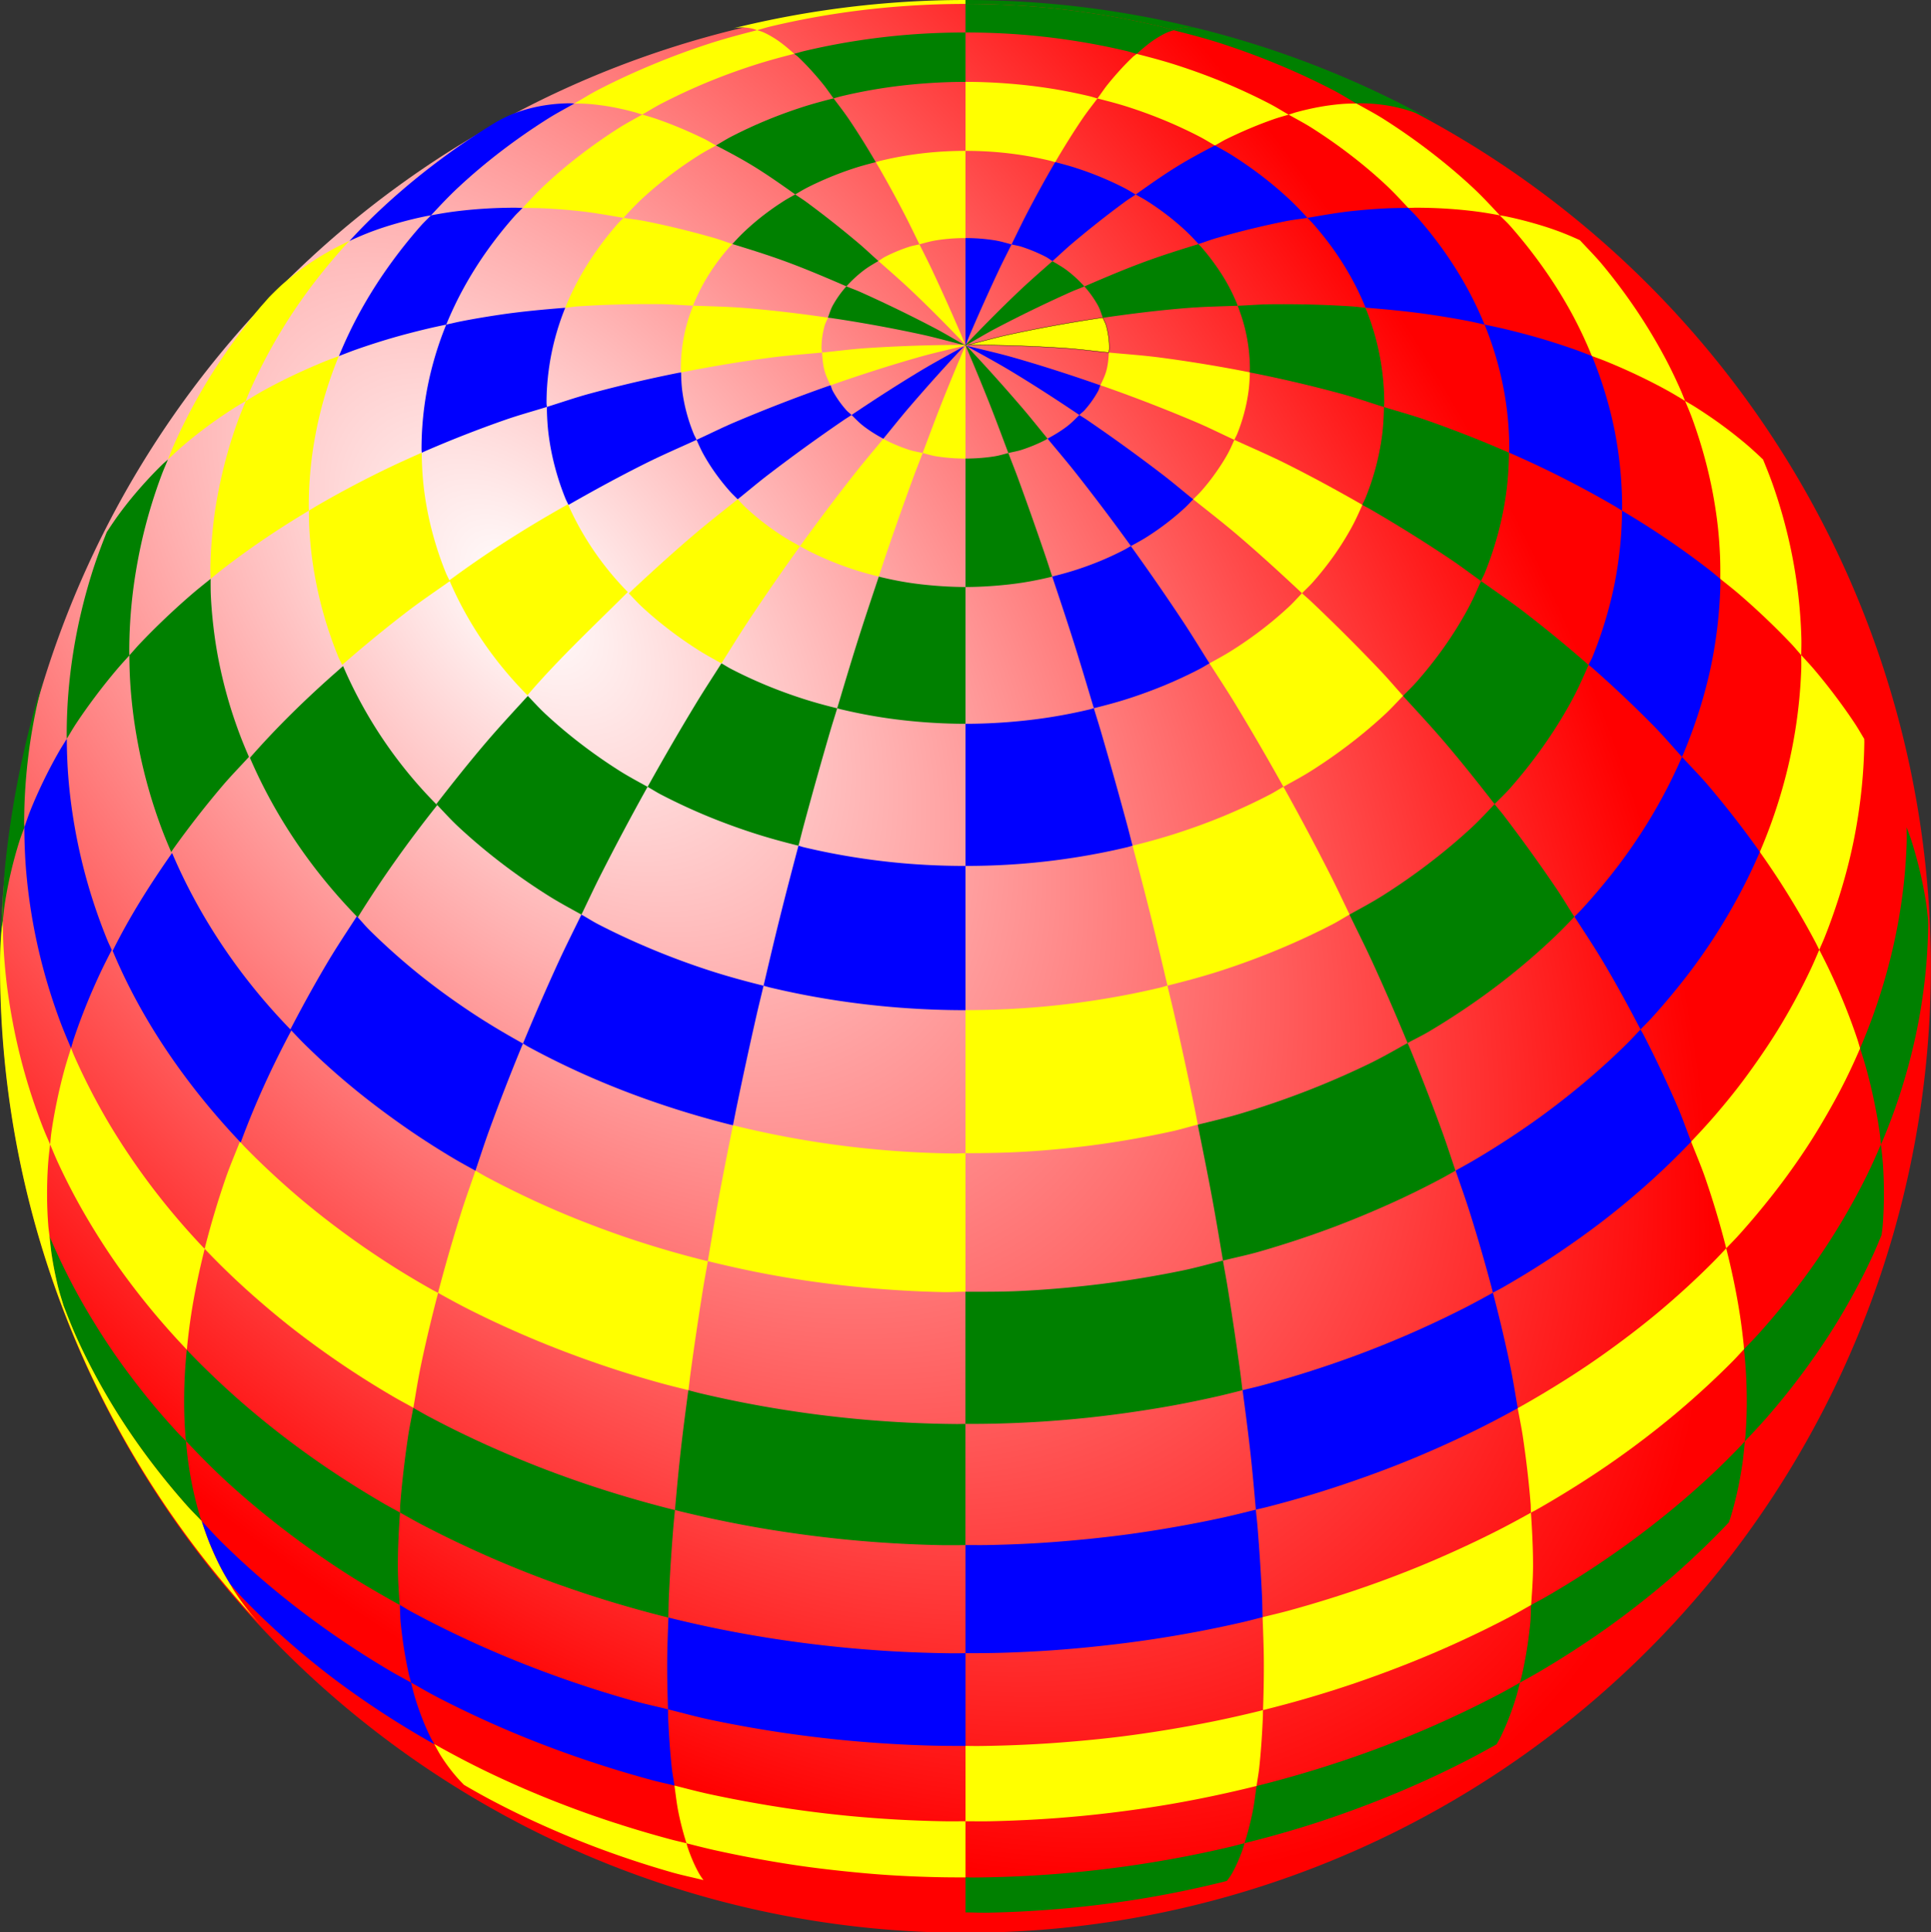 <svg xmlns="http://www.w3.org/2000/svg" viewBox="0 0 600 600.29"><rect x="0" y="0" width="600" height="600.29" fill="#333333" stroke="none"/><defs><radialGradient id="a" gradientUnits="userSpaceOnUse" cy="303.28" cx="-297.27" gradientTransform="matrix(1.021 1.003 -.688 .497 219.99 449.37)" r="114.41"><stop offset="0" stop-color="#fff"/><stop offset="1" stop-color="red"/></radialGradient></defs><path d="M-125.31 338.88a114.34 96.332 0 11-228.69 0 114.34 96.332 0 11228.69 0z" transform="matrix(2.623 0 0 3.114 928.65 -754.78)" color="#000" fill="url(#a)"/><g fill="green"><path d="M154.25 37.78c.188-.104.405-.15.594-.25 1.104-.667 2.254-1.286 3.375-1.938-1.332.716-2.649 1.453-3.969 2.188zM299.97 107.31c.005-.012.026-.019.031-.031-.012-.03-.018-.064-.031-.094-.031.033-.063.06-.094.094.028.015.066.015.094.031z"/><path d="M299.97 107.34c.008.004.023-.004.031 0v-.063c-.005.013-.026.02-.031.032.004.002-.005.028 0 .03z"/><path d="M299.97 107.34c-.005-.002.004-.029 0-.031-.028-.016-.066-.016-.094-.031l-.031.03.125.032z"/><path d="M299.75 107.4c-.052.055-.104.101-.156.156.126-.07.249-.148.375-.219-.074.019-.146.045-.219.063z"/><path d="M299.75 107.4c.073-.018.145-.044.219-.063l-.125-.03c-.032.032-.063.06-.094.093zM300.03 107.34c.126.07.249.148.375.219-.052-.055-.104-.102-.156-.157-.074-.018-.146-.044-.219-.062z"/><path d="M300.03 107.34c.073.018.145.044.219.062-.032-.033-.063-.06-.094-.093l-.125.031z"/><path d="M300.03 107.31c-.005-.012-.026-.019-.031-.031v.062c.008.004.023-.004.031 0-.004-.009.004-.022 0-.03zM300.13 107.28c-.031-.033-.063-.06-.094-.094-.012.03-.018.064-.031.094.005.012.026.019.031.031.028-.016.066-.015.094-.031z"/><path d="M300.13 107.28c-.028.016-.066.016-.094.031.004.01-.004.023 0 .031l.125-.03c-.01-.012-.02-.021-.031-.032zM440.5 34.93c1.01.58 1.974 1.19 2.969 1.781.753.36 1.547.658 2.281 1.063-1.738-.969-3.49-1.91-5.25-2.844zM300.32 107.15h-.25c-.005.012-.026.019-.031.031.031.033.062.061.094.094.065-.036.122-.089.187-.125z"/><path d="M300.72 107.15h-.406c-.066.036-.123.089-.188.125l.031.031c.19-.047.374-.11.563-.156zM.88 286.06c-.005-.531-.063-1.063-.063-1.594 0-3.038.124-6.057.282-9.094C.438 283.5.005 291.7.005 299.997c0-3.328.116-6.65.375-9.937.106-1.345.351-2.663.5-4z"/><path d="M7.57 257.06c-.002-.365-.063-.729-.063-1.094 0-5.127.228-10.257.688-15.375a173.374 173.374 0 012.062-15.312 176.41 176.41 0 013.344-14.78 298.426 298.426 0 00-12.03 58.811c-.202 1.984-.307 4.005-.47 6-.001.02.003.042 0 .063-.157 3.037-.28 6.055-.28 9.094 0 .53.057 1.062.062 1.593.214-1.931.385-3.866.687-5.78a128.386 128.386 0 011.907-9.657 131.691 131.691 0 012.625-9.5c.436-1.37.987-2.703 1.468-4.063zM299.69 107.15h-.406c.188.047.374.11.562.156l.031-.031c-.065-.036-.122-.089-.187-.125z"/><path d="M299.94 107.15h-.25c.065.036.122.089.188.125.03-.033.062-.06.093-.094-.005-.012-.026-.019-.031-.03zM300 107.15c-.031-.033-.063-.06-.094-.094.013.03.019.064.032.094H300z"/><path d="M300 107.15h-.063c.005.012.027.019.032.031l.031-.031z"/><path d="M300 107.15l-.031.031c.012.03.018.064.031.094v-.125zM300 107.15v.125c.013-.03.019-.064.031-.094l-.031-.03z"/><path d="M300 107.15l.031.031c.005-.012.026-.019.032-.031H300zM300 107.15h.063c.012-.03.018-.064.03-.094-.03.033-.062.061-.093.094zM300 0v1.219c7.033 0 13.994.28 20.844.812 6.86.534 13.608 1.334 20.25 2.375a254.387 254.387 0 0119.562 3.844c1.386.33 2.69.804 4.063 1.156.486-.157.99-.388 1.468-.5a14.255 14.255 0 013.188-.375c1.048-.006 2.095.096 3.094.344A300.47 300.47 0 00299.999 0zM386.69 572.65c-1.512.378-3.011.798-4.531 1.156a353.008 353.008 0 01-25.97 5.094 359.88 359.88 0 01-53.405 4.406c-.926.008-1.855-.032-2.782-.03v10.874c2.295 0 4.582.14 6.875.094 8.309-.17 16.618-.63 24.875-1.406a334.525 334.525 0 0024.625-3.22 324.008 324.008 0 0024.156-5.062c.244-.06.476-.157.72-.218.468-.666.966-1.276 1.405-2.032 1.4-2.407 2.646-5.276 3.75-8.562.11-.323.176-.763.282-1.094zM465.03 541.93c.339-.624.708-1.2 1.031-1.844a73.463 73.463 0 002.719-6.125 87.514 87.514 0 002.313-6.687c.437-1.45.804-2.984 1.187-4.5-1.907 1.064-3.78 2.159-5.719 3.187a315.05 315.05 0 01-11.75 5.906c-3.97 1.897-7.98 3.72-12.062 5.47a333.464 333.464 0 01-12.406 5.03 342.131 342.131 0 01-12.719 4.563 349.912 349.912 0 01-13 4.094 356.247 356.247 0 01-13.25 3.625c-.31.078-.627.141-.937.218-.371 2.622-.69 5.389-1.157 7.75a89.843 89.843 0 01-2.593 10.031c2.734-.684 5.481-1.376 8.187-2.125 4.203-1.161 8.372-2.372 12.5-3.687s8.205-2.721 12.25-4.188a320.714 320.714 0 0023.72-9.687 301.306 301.306 0 0011.405-5.5c3.476-1.77 6.903-3.639 10.281-5.531zM475.75 498.65c-.122 1.82-.074 3.802-.25 5.563-.56 5.597-1.415 10.91-2.531 15.874-.209.928-.46 1.784-.688 2.688 1.88-1.048 3.778-2.073 5.625-3.156a293.68 293.68 0 0010.97-6.75 282.934 282.934 0 0010.561-7.156c3.444-2.455 6.8-4.977 10.094-7.563 3.294-2.586 6.52-5.223 9.657-7.937s6.186-5.505 9.156-8.344c2.97-2.839 5.86-5.727 8.656-8.688.06-.064.127-.123.188-.187.147-.454.327-.886.468-1.344a106.06 106.06 0 002.157-8.156 116.04 116.04 0 001.562-8.5c.344-2.35.566-4.767.781-7.188-.417.44-.797.906-1.218 1.344-2.856 2.967-5.78 5.898-8.813 8.75s-6.172 5.642-9.375 8.375-6.478 5.39-9.844 8a281.829 281.829 0 01-10.344 7.656 291.825 291.825 0 01-10.78 7.25 303.022 303.022 0 01-11.25 6.844c-1.567.909-3.193 1.74-4.782 2.625zM584.44 355.56c.157-.368.346-.725.5-1.094a188.827 188.827 0 004.125-10.719 184.584 184.584 0 003.437-10.938 180.167 180.167 0 002.75-11.094c.798-3.73 1.474-7.498 2.032-11.28a176.852 176.852 0 001.312-11.439c.312-3.83.472-7.66.531-11.53.01-.58-.034-1.17-.03-1.75-.208-1.817-.372-3.637-.657-5.438a128.386 128.386 0 00-1.906-9.657 131.691 131.691 0 00-2.625-9.5c-.44-1.379-.984-2.725-1.469-4.093-.009 1.623.055 3.256 0 4.875a170.614 170.614 0 01-.719 10.969c-.36 3.644-.847 7.265-1.437 10.875-.59 3.61-1.308 7.211-2.125 10.78a183.038 183.038 0 01-6.219 21.125 187.64 187.64 0 01-3.969 10.032c.71 2.238 1.422 4.486 2.031 6.718a161.807 161.807 0 012.344 9.813c.676 3.266 1.267 6.507 1.719 9.75.168 1.203.238 2.394.375 3.594z"/><path d="M541.909 419.18c.274 2.826.523 5.614.656 8.375.155 3.193.224 6.338.188 9.437-.036 3.1-.178 6.158-.406 9.157-.043.562-.138 1.098-.188 1.656 2.412-2.543 4.816-5.096 7.094-7.719a229.338 229.338 0 007.719-9.375c2.481-3.183 4.871-6.435 7.156-9.719s4.482-6.619 6.562-10 4.037-6.807 5.907-10.28c1.869-3.475 3.63-7 5.28-10.563.994-2.141 1.87-4.327 2.782-6.5.1-.971.267-1.93.344-2.906.245-3.138.366-6.321.375-9.5.009-3.179-.089-6.38-.313-9.594-.14-2.021-.393-4.06-.625-6.094-1.351 3.168-2.755 6.329-4.281 9.438a201.154 201.154 0 01-5.437 10.281 209.127 209.127 0 01-6.063 10.062c-2.121 3.308-4.334 6.561-6.656 9.781s-4.765 6.406-7.281 9.531a233.575 233.575 0 01-7.813 9.22c-1.61 1.799-3.325 3.549-5 5.312zM272.94 81.09c-2.015-1.782-4.06-3.745-6.063-5.438a308.624 308.624 0 00-16.469-13c-1.122-.824-2.195-1.456-3.312-2.25-1.126.647-2.293 1.254-3.375 1.938-2.184 1.38-4.28 2.843-6.281 4.375s-3.886 3.14-5.688 4.812c-1.48 1.374-2.85 2.82-4.187 4.282 5.567 1.713 11.13 3.434 16.812 5.53 6.142 2.268 12.376 4.919 18.625 7.626a38.49 38.49 0 015.375-4.969c1.4-1.073 2.993-1.98 4.562-2.906z"/><path d="M259 30.56c-3.276.83-6.535 1.697-9.688 2.719-3.893 1.261-7.686 2.652-11.375 4.187s-7.287 3.208-10.75 5c-1.634.846-3.143 1.816-4.718 2.72 3.937 2.046 7.882 4.12 11.937 6.624 4.167 2.572 8.415 5.556 12.688 8.594 1.146-.658 2.25-1.355 3.437-1.969 2.352-1.217 4.807-2.332 7.313-3.375a101.44 101.44 0 017.718-2.844c2.137-.692 4.345-1.278 6.563-1.843-2.799-4.77-5.566-9.203-8.281-13.22-1.65-2.44-3.231-4.444-4.844-6.593zM364.72 9.4c4.957 1.271 9.908 2.545 14.687 4.094a235.095 235.095 0 0117.844 6.594 222.511 222.511 0 0116.812 7.812c2.559 1.324 4.932 2.84 7.406 4.25.496-.007 1.009-.068 1.5-.062 2.098.024 4.148.156 6.156.406s3.962.615 5.875 1.094c1.914.479 3.78 1.068 5.594 1.78.98.386 1.925.89 2.875 1.345-.995-.591-1.96-1.202-2.969-1.782A297.932 297.932 0 00372.47 8.87c-.999-.248-2.046-.35-3.094-.343-1.048.006-2.092.12-3.188.375-.478.11-.982.342-1.468.5zM299.69 107.15c-3.01-1.67-6.03-3.517-9.031-5.094a415.397 415.397 0 00-23.344-11.344c-1.45-.65-2.868-1.124-4.313-1.75-.028.032-.065.062-.094.094a32.723 32.723 0 00-4.125 5.812c-.67 1.213-1.048 2.531-1.53 3.813.41.06.806.095 1.218.156a433.52 433.52 0 0127.781 5.063c4.31.933 8.692 2.175 13.031 3.25h.406zM300 10.09h-.031c-5.834 0-11.6.214-17.281.656a217.031 217.031 0 00-16.781 1.97c-5.5.861-10.896 1.926-16.187 3.187-1 .238-1.946.56-2.938.812.415.372.8.572 1.219.969 2.516 2.384 5.104 5.216 7.75 8.469 1.06 1.304 2.17 2.968 3.25 4.406.77-.195 1.506-.44 2.281-.625a162.098 162.098 0 0112.47-2.469c4.236-.664 8.53-1.16 12.905-1.5 4.376-.34 8.82-.531 13.313-.531h.031V10.09zM300 1.21v8.875c5.823 0 11.579.215 17.25.656a217.031 217.031 0 0116.781 1.969c5.5.862 10.896 1.927 16.188 3.188 1.012.24 1.965.588 2.969.843 2.09-1.877 4.174-3.611 6.156-4.844 1.182-.735 2.328-1.377 3.469-1.875.643-.28 1.277-.42 1.906-.625-1.373-.352-2.676-.826-4.063-1.156a254.53 254.53 0 00-19.562-3.844 261.848 261.848 0 00-20.25-2.375A269.297 269.297 0 00300 1.21zM300.03 107.34c2.47 5.822 4.938 11.741 7.406 17.969 1.967 4.962 3.917 10.233 5.875 15.438 1.352-.328 2.765-.548 4.063-.969a50.17 50.17 0 007.594-3.156c.192-.1.34-.242.53-.344-2.655-3.222-5.306-6.592-7.968-9.687-5.66-6.58-11.308-12.893-16.969-18.875-.052-.055-.104-.101-.156-.156-.126-.07-.25-.15-.375-.22zM135.57 249.81c2.299 2.4 4.499 4.864 6.969 7.156 4.158 3.86 8.54 7.558 13.156 11.094a196.752 196.752 0 0014.5 10.094c3.362 2.126 6.931 4.04 10.469 6 1.975-4.069 3.833-8.1 5.906-12.188 4.566-9 9.37-18.045 14.406-27.094.078-.14.172-.265.25-.406-2.956-1.636-5.942-3.225-8.75-5a162.863 162.863 0 01-12-8.375 150.846 150.846 0 01-10.906-9.188c-1.968-1.826-3.725-3.778-5.563-5.687-4.405 4.818-8.874 9.623-13.03 14.5-5.39 6.323-10.446 12.701-15.407 19.094z"/><path d="M260.13 220.06c-3.67-.902-7.295-1.891-10.812-3.031-3.893-1.262-7.686-2.653-11.375-4.188s-7.288-3.208-10.75-5c-1.05-.543-2.005-1.182-3.031-1.75-2.594 4.092-5.23 8.083-7.782 12.281-5.16 8.49-10.195 17.192-15.156 26.094 1.438.796 2.78 1.677 4.25 2.438a184.969 184.969 0 0013.937 6.5 194.67 194.67 0 0014.781 5.437c4.525 1.467 9.19 2.741 13.906 3.906.601-2.263 1.174-4.598 1.782-6.843a1458.917 1458.917 0 018.062-28.688c.714-2.44 1.468-4.744 2.188-7.156zM273.07 179.12c-2.258 6.75-4.534 13.54-6.75 20.562-2.096 6.642-4.139 13.509-6.188 20.375.392.096.764.219 1.157.313 4.076.97 8.232 1.804 12.469 2.468 4.236.664 8.53 1.16 12.906 1.5 4.376.34 8.82.532 13.313.532h.03v-42.5h-.03c-3.053 0-6.059-.144-9.032-.375s-5.903-.55-8.78-1c-2.879-.452-5.7-1.028-8.47-1.688-.214-.05-.411-.135-.625-.187zM313.32 140.75c-1.435.348-2.814.796-4.313 1.031-2.9.455-5.924.686-9 .688v39.906c3.042-.001 6.07-.145 9.032-.375 2.973-.232 5.903-.55 8.781-1s5.7-1.028 8.469-1.688c.224-.053.433-.133.656-.187-.628-1.877-1.244-3.864-1.875-5.72a1111.42 1111.42 0 00-8.75-24.811c-.992-2.706-2.004-5.198-3-7.844zM40.19 203.62c-.003-.385-.031-.771-.031-1.156 0-3.08.095-6.142.281-9.219s.472-6.15.844-9.219c.371-3.069.85-6.131 1.406-9.187s1.195-6.12 1.937-9.156 1.572-6.05 2.5-9.063 1.95-6.016 3.063-9c.61-1.635 1.334-3.25 2-4.875-.58.543-1.214 1.042-1.781 1.594-2.28 2.216-4.446 4.517-6.532 6.875s-4.084 4.783-5.968 7.281c-1.677 2.223-3.239 4.51-4.75 6.844-1.59 3.944-3.06 7.913-4.344 11.906a171.691 171.691 0 00-3.531 12.688 167.9 167.9 0 00-2.532 12.78 165.266 165.266 0 00-1.53 12.845c-.339 4.291-.5 8.577-.5 12.875 0 .364.028.73.03 1.094.938-1.535 1.816-3.08 2.813-4.594 1.898-2.884 3.925-5.721 6.031-8.531 2.107-2.81 4.316-5.58 6.625-8.313 1.273-1.506 2.636-2.987 3.969-4.469zM65.44 179.84c-1.967 1.584-3.954 3.157-5.844 4.781a222.46 222.46 0 00-8.343 7.563 208.601 208.601 0 00-7.813 7.812c-1.125 1.19-2.164 2.419-3.25 3.625.02 2.695.088 5.401.25 8.094.186 3.077.472 6.15.844 9.219.371 3.069.85 6.131 1.406 9.187s1.195 6.088 1.938 9.125 1.571 6.08 2.5 9.094 1.948 6.016 3.062 9c.922 2.47 1.95 4.928 3 7.375.3-.425.57-.856.875-1.281a299.77 299.77 0 0115-19.22c2.594-3.064 5.522-6.037 8.281-9.062-1.06-2.444-2.076-4.894-3-7.375-1.032-2.773-1.985-5.56-2.844-8.375s-1.63-5.65-2.312-8.5-1.28-5.713-1.781-8.593c-.502-2.881-.9-5.78-1.219-8.688s-.555-5.821-.688-8.75c-.075-1.672-.048-3.353-.062-5.031zM104.72 208.59c-9.526 8.362-18.728 17.329-27.062 26.844 7.977 18.522 19.465 35.218 33.5 49.594 7.515-12.133 15.823-23.736 24.688-34.875a139.08 139.08 0 01-29.25-43.219l-1.875 1.656zM62.66 472.61c-.102-.32-.245-.616-.344-.938a106.06 106.06 0 01-2.156-8.156 116.04 116.04 0 01-1.563-8.5c-.35-2.39-.595-4.847-.812-7.312-.734-.776-1.56-1.499-2.281-2.281a236.77 236.77 0 01-7.188-8.125 229.024 229.024 0 01-6.719-8.407 219.419 219.419 0 01-6.25-8.593 214.17 214.17 0 01-5.78-8.875 206.899 206.899 0 01-5.313-9.063 199.734 199.734 0 01-4.782-9.25 195.226 195.226 0 01-4.125-9.125c.216 2.047.4 4.099.72 6.125a116.5 116.5 0 001.812 9.188c.517 2.145 1.202 4.258 1.843 6.375 1.428 3.676 2.871 7.344 4.532 10.938a196.21 196.21 0 006.843 13.438 204.852 204.852 0 007.907 13 214.414 214.414 0 008.937 12.5c3.146 4.089 6.471 8.116 9.938 12.03 1.522 1.72 3.199 3.347 4.781 5.032zM299.97 480.05v-37.656c-.937 0-1.877.04-2.813.031a363.94 363.94 0 01-26.906-1.219 360.687 360.687 0 01-26.53-3.187 352.205 352.205 0 01-25.939-5.094c-1.31-.31-2.6-.676-3.906-1-.84 6.402-1.695 12.814-2.375 18.938-.7 6.301-1.253 12.3-1.781 18.281 4.08 1.017 8.17 1.964 12.312 2.844 4.533.963 9.118 1.86 13.719 2.656 4.6.796 9.215 1.5 13.875 2.125 4.66.626 9.35 1.173 14.063 1.625 4.712.452 9.462.818 14.219 1.094 4.757.276 9.519.467 14.312.562 2.573.052 5.168.001 7.75 0zM300.28 107.18c3.01-1.67 6.03-3.517 9.031-5.094a415.397 415.397 0 0123.344-11.344c1.441-.645 2.845-1.127 4.282-1.75a38.496 38.496 0 00-5.375-4.969c-1.392-1.066-2.996-1.954-4.563-2.875-3.548 3.138-7.078 6.189-10.656 9.594-5.404 5.143-10.84 10.616-16.281 16.344-.013.03-.019.064-.031.094h.25zM464.41 249.83c1.566-1.635 3.266-3.192 4.75-4.875a155.706 155.706 0 0010.219-12.906 143.661 143.661 0 008.594-13.656c2.125-3.849 3.9-7.813 5.625-11.812-6.437-5.628-13.117-11.157-20.125-16.531-4.257-3.264-8.823-6.373-13.281-9.531-1.392 3.197-2.83 6.388-4.532 9.469a119.012 119.012 0 01-7.125 11.312 128.488 128.488 0 01-8.468 10.656c-1.292 1.465-2.758 2.828-4.125 4.25 4.416 4.829 8.896 9.643 13.062 14.53 5.389 6.323 10.445 12.702 15.406 19.095zM489.187 284.83c-1.884-2.918-3.586-5.832-5.563-8.75a500.91 500.91 0 00-16.406-22.781c-.888-1.165-1.91-2.305-2.812-3.469-2.304 2.405-4.525 4.859-7 7.156-4.159 3.86-8.572 7.558-13.188 11.094a196.09 196.09 0 01-14.47 10.094c-3.344 2.115-6.918 4.019-10.436 5.97 2.38 4.9 4.857 9.82 7.094 14.687 3.89 8.469 7.516 16.89 10.969 25.22 2.189-1.213 4.489-2.293 6.625-3.563a229.786 229.786 0 0017.188-11.281 211.777 211.777 0 0015.75-12.562 199.67 199.67 0 007.312-6.75c1.695-1.648 3.314-3.364 4.938-5.063zM380 391.64c-4.239 1.05-8.43 2.247-12.719 3.125a329.83 329.83 0 01-24.5 4.063 337.686 337.686 0 01-24.812 2.218c-5.99.317-12 .282-18 .282v41.062c3.57.002 7.143-.022 10.719-.125a360.64 360.64 0 0013.531-.625c4.518-.3 9.05-.685 13.562-1.157 4.513-.472 9-1.041 13.5-1.687 4.5-.646 9.02-1.366 13.5-2.188 4.48-.821 8.923-1.751 13.375-2.75 2.645-.593 5.274-1.28 7.906-1.937-.258-1.965-.445-3.823-.719-5.813a1109.527 1109.527 0 00-3.875-26.03c-.444-2.753-.998-5.648-1.468-8.438zM372.16 349.43c1.597 7.89 3.18 15.737 4.594 23.406 1.177 6.39 2.2 12.594 3.25 18.812 3.76-.931 7.567-1.715 11.28-2.781a304.574 304.574 0 0023.345-7.719 292.391 292.391 0 0011.344-4.563c3.746-1.594 7.461-3.252 11.125-5s7.27-3.567 10.844-5.468c1.456-.775 2.872-1.606 4.312-2.407-1.413-4.151-2.715-8.225-4.25-12.438a671.877 671.877 0 00-10.062-25.938c-.174-.423-.387-.857-.563-1.28-3.906 2.162-7.746 4.402-11.812 6.374a263.183 263.183 0 01-19.594 8.531 276.33 276.33 0 01-20.53 7.032c-4.35 1.306-8.832 2.33-13.281 3.437z"/><path d="M384.56 94.99c-.064-.163-.09-.338-.156-.5a57.986 57.986 0 00-2.969-6.219c-1.119-2.026-2.389-3.986-3.75-5.906a67.196 67.196 0 00-4.406-5.594c-.284-.322-.615-.619-.907-.937-5.557 1.71-11.109 3.438-16.78 5.53-6.152 2.271-12.399 4.914-18.657 7.626.03.032.065.061.094.094a32.713 32.713 0 014.125 5.812c.674 1.222 1.046 2.553 1.531 3.844 8.758-1.28 17.43-2.342 25.97-3.031 5.39-.435 10.617-.517 15.905-.719zM430.03 126.46c.008-.432.094-.848.094-1.281 0-3.442-.243-6.836-.688-10.188a78.218 78.218 0 00-1.969-9.906 80.989 80.989 0 00-3.187-9.47c-1.323-.104-2.573-.317-3.906-.405-8.28-.549-16.742-.77-25.375-.688-3.42.032-6.968.337-10.437.469a55.619 55.619 0 012 6 53.005 53.005 0 011.343 6.719c.302 2.277.47 4.599.47 6.937 0 .358-.056.706-.063 1.063.286.056.588.099.875.156a415.587 415.587 0 0127.562 6.469c4.546 1.236 8.853 2.75 13.28 4.125z"/><path d="M468.87 140.64c-.4-.175-.787-.357-1.187-.531a359.796 359.796 0 00-24.72-9.656c-4.194-1.465-8.625-2.663-12.937-4-.053 2.998-.206 5.975-.594 8.906a78.218 78.218 0 01-1.969 9.906 81.011 81.011 0 01-3.219 9.562c-.28.693-.668 1.346-.968 2.032.812.464 1.692.875 2.5 1.343a459.987 459.987 0 0124.719 15.406c3.349 2.238 6.442 4.608 9.687 6.907.358-.822.82-1.609 1.156-2.438a104.96 104.96 0 004.157-12.406 101.272 101.272 0 002.562-12.844c.53-4.003.77-8.085.813-12.188zM124.28 469.93c2.242 1.247 4.463 2.519 6.75 3.719a323.143 323.143 0 0012.062 6 340.468 340.468 0 0025.187 10.688c4.319 1.624 8.697 3.157 13.125 4.624s8.908 2.852 13.438 4.156a364.093 364.093 0 0012.812 3.438c.08-2.315.073-4.457.188-6.844.33-6.91.795-14.143 1.406-21.625.13-1.59.326-3.322.469-4.937-.385-.096-.773-.185-1.157-.282a356.247 356.247 0 01-13.25-3.625 349.664 349.664 0 01-13-4.093 342.261 342.261 0 01-12.719-4.563 333.287 333.287 0 01-12.406-5.031 324.759 324.759 0 01-12.094-5.469 314.109 314.109 0 01-11.719-5.906c-1.683-.892-3.31-1.862-4.968-2.781-.518 2.988-1.195 6.084-1.625 9-1.06 7.176-1.88 14.14-2.407 20.844-.073.932-.03 1.764-.093 2.687z"/><path d="M58.03 419.36c-.266 2.772-.494 5.51-.625 8.219a157.674 157.674 0 00-.188 9.437c.036 3.1.178 6.158.407 9.156.04.52.11 1.016.156 1.532 4.279 4.52 8.655 8.988 13.344 13.25a267.528 267.528 0 0017.281 14.406 286.409 286.409 0 0018.812 13.25c5.462 3.526 11.182 6.807 16.969 10.03-.264-3.956-.554-7.87-.563-12.093-.01-5.318.267-10.915.657-16.625-1.632-.908-3.3-1.786-4.907-2.72a301.983 301.983 0 01-11.219-6.843 279.842 279.842 0 01-21.124-14.875c-3.366-2.61-6.672-5.298-9.875-8.031s-6.31-5.523-9.343-8.375a249.84 249.84 0 01-8.844-8.719c-.319-.331-.621-.667-.938-1z"/></g><g fill="#ff0"><path d="M285.69 75.9c-1.032.268-2.13.428-3.125.75a50.164 50.164 0 00-7.594 3.156c-.731.379-1.334.87-2.031 1.281 3.56 3.147 7.098 6.21 10.688 9.625 5.404 5.143 10.84 10.616 16.281 16.344-.46-1.082-.916-2.276-1.375-3.343a646.26 646.26 0 00-8.875-19.75c-1.337-2.84-2.639-5.36-3.969-8.063zM213.32 572.68c-1.616-.406-3.233-.758-4.844-1.188a337.62 337.62 0 01-13.188-3.812 332.196 332.196 0 01-13.062-4.344 326.128 326.128 0 01-12.875-4.906 308.993 308.993 0 01-18.125-8.031c-5.575-2.688-10.985-5.559-16.28-8.531.7 1.295 1.388 2.605 2.156 3.812a55.5 55.5 0 003.625 5.031 49.104 49.104 0 003.468 3.844c2.581 1.486 5.179 2.973 7.813 4.375a275.852 275.852 0 0010.844 5.469 284.618 284.618 0 0011.125 5 292.135 292.135 0 0011.344 4.562 304.444 304.444 0 0023.344 7.72c3.262.936 6.608 1.604 9.906 2.437-.411-.598-.83-1.145-1.219-1.813-1.4-2.407-2.645-5.276-3.75-8.562-.105-.315-.178-.74-.28-1.063z"/><path d="M300 583.28v-17.438c-2.25 0-4.495.04-6.75 0a378.302 378.302 0 01-29.062-1.625 377.2 377.2 0 01-14.594-1.688A375.335 375.335 0 01235 560.25a373.573 373.573 0 01-14.594-2.845c-3.67-.794-7.235-1.757-10.844-2.656.375 2.667.682 5.476 1.156 7.875a89.94 89.94 0 002.594 10.062c2.814.707 5.61 1.428 8.438 2.063a347.78 347.78 0 0013.406 2.719c4.48.82 8.968 1.572 13.469 2.218 4.5.646 9.018 1.184 13.53 1.657 4.514.472 9.014.887 13.532 1.187 4.517.3 9.048.495 13.562.625 3.586.104 7.17.128 10.75.125zM300 542.43v23.406c2.562 0 5.135.051 7.688 0a378.957 378.957 0 0028.531-1.656c4.713-.453 9.403-1 14.062-1.625 4.66-.626 9.306-1.33 13.906-2.125a367.1 367.1 0 0013.688-2.657 362.598 362.598 0 0012.562-2.906c.276-1.944.621-3.668.844-5.75.524-4.89.89-10.167 1.125-15.78.027-.64.008-1.384.032-2.032-.368.092-.726.19-1.094.281a368.249 368.249 0 01-14 3.157 375.283 375.283 0 01-14.281 2.625 379.11 379.11 0 01-14.5 2.125c-4.87.61-9.78 1.104-14.72 1.53a387.11 387.11 0 01-14.905 1c-5 .24-10.008.393-15.062.438-1.284.012-2.588-.03-3.875-.031zM525.471 354.68c1.46 3.752 3.097 7.547 4.375 11.25a269.975 269.975 0 016.406 21.375c.047.182.08.35.125.531 1.345-1.416 2.731-2.81 4.031-4.25a230.002 230.002 0 007.688-9c2.476-3.041 4.873-6.122 7.156-9.25s4.476-6.291 6.563-9.5 4.052-6.467 5.937-9.75 3.695-6.585 5.375-9.937 3.248-6.741 4.719-10.156c.044-.104.08-.21.125-.313-.334-1.053-.613-2.102-.969-3.156a189.358 189.358 0 00-3.656-9.906 203.166 203.166 0 00-4.281-9.875c-1.182-2.548-2.48-5.112-3.782-7.656-.864 2.02-1.713 4.03-2.656 6.03a187.67 187.67 0 01-4.844 9.563 194.232 194.232 0 01-5.437 9.407c-1.914 3.099-3.953 6.157-6.063 9.187-2.109 3.03-4.291 6.046-6.593 9s-4.696 5.846-7.188 8.719c-2.253 2.597-4.625 5.161-7.031 7.687zM400.41 35.62c2.363 1.342 4.797 2.599 7.063 4.031a162.905 162.905 0 0112 8.375 150.889 150.889 0 0110.906 9.188c2.547 2.365 4.86 4.873 7.187 7.375.881-.01 1.783-.067 2.656-.063 3.197.015 6.345.113 9.438.313 3.093.2 6.142.488 9.125.875 2.462.32 4.867.739 7.25 1.187-2.783-2.987-5.55-5.987-8.594-8.812-4.158-3.86-8.572-7.558-13.188-11.094A196.09 196.09 0 00429.784 36.9c-2.663-1.684-5.538-3.17-8.312-4.75-1.622.021-3.236.036-4.907.187-2.182.197-4.426.493-6.687.906s-4.54.937-6.875 1.563c-.852.228-1.733.556-2.594.812zM523.596 124.56c-.452-1.093-.865-2.196-1.344-3.281a155.845 155.845 0 00-3.844-8.125 160.774 160.774 0 00-4.375-7.938 166.317 166.317 0 00-4.843-7.78 175.83 175.83 0 00-11.125-15c-2.22-2.686-4.752-5.219-7.157-7.813-2.25-1.029-4.543-2.007-6.906-2.875-2.61-.96-5.29-1.796-8.031-2.563a116.092 116.092 0 00-8.406-2.031c-.5-.1-1.028-.155-1.532-.25 1.02 1.094 2.174 2.104 3.157 3.219a155.706 155.706 0 0110.219 12.906 143.661 143.661 0 018.594 13.656c2.497 4.523 4.683 9.177 6.625 13.906 1.476.561 2.989 1.097 4.437 1.687a189.018 189.018 0 019.656 4.25c3.14 1.49 6.205 3.05 9.188 4.688 1.95 1.071 3.806 2.21 5.687 3.344zM341 30.59c3.263.827 6.516 1.67 9.656 2.688a149.627 149.627 0 0111.375 4.187 142.038 142.038 0 0110.72 5c1.638.848 3.162 1.813 4.75 2.719 1.173-.61 2.4-1.4 3.562-1.969 5.052-2.473 10.005-4.551 14.812-6.219 1.527-.53 3.031-.929 4.53-1.375-1.988-1.13-3.882-2.343-5.936-3.406a184.846 184.846 0 00-13.938-6.5c-4.79-1.993-9.727-3.8-14.781-5.437-4.088-1.325-8.318-2.452-12.562-3.532-.404.363-.78.552-1.188.938-2.516 2.384-5.104 5.216-7.75 8.469-1.066 1.31-2.166 2.992-3.25 4.437zM559.69 203.53c.013-1.774.08-3.538.031-5.313a154.247 154.247 0 00-1.719-19.062c-.484-3.168-1.066-6.349-1.75-9.5s-1.46-6.277-2.343-9.406a161.121 161.121 0 00-2.938-9.344c-.954-2.736-2.046-5.447-3.156-8.156-1.747-1.638-3.492-3.287-5.344-4.844-2.466-2.073-5.01-4.071-7.656-6s-5.4-3.779-8.219-5.563c-.975-.617-2.005-1.181-3-1.78.684 1.653 1.41 3.298 2.031 4.968 1.033 2.773 1.954 5.561 2.813 8.375s1.63 5.65 2.312 8.5 1.28 5.713 1.782 8.594c.502 2.88.93 5.78 1.25 8.687.319 2.908.523 5.822.656 8.75.111 2.462.116 4.933.094 7.407 1.973 1.589 3.979 3.151 5.875 4.78a222.46 222.46 0 018.343 7.563 208.601 208.601 0 017.813 7.813c1.09 1.152 2.072 2.363 3.125 3.531z"/><path d="M579.252 229.56c-.942-1.542-1.81-3.102-2.812-4.625-1.898-2.884-3.925-5.721-6.031-8.531a182.032 182.032 0 00-6.625-8.313c-1.305-1.544-2.726-3.044-4.094-4.562-.01 1.409.049 2.81 0 4.219a154.324 154.324 0 01-1.844 19.063 156.83 156.83 0 01-1.812 9.468c-.704 3.144-1.505 6.256-2.407 9.375s-1.901 6.224-3 9.312-2.298 6.167-3.593 9.22c-.07.166-.148.333-.219.5a271.96 271.96 0 015.781 8.5 253.466 253.466 0 016.063 9.812 236.093 236.093 0 015.5 9.843c.394.75.741 1.501 1.125 2.25.527-1.231 1.096-2.449 1.593-3.687a178.57 178.57 0 003.625-9.906 173.626 173.626 0 003.032-10 169.6 169.6 0 002.406-10.094 167.76 167.76 0 001.75-10.22c.48-3.413.859-6.846 1.125-10.28.266-3.435.42-6.863.469-10.312.005-.343-.034-.688-.032-1.031zM475.69 469.96c.543-.302 1.116-.57 1.656-.875a303.154 303.154 0 0011.375-6.781 293.335 293.335 0 0010.937-7.156 284.403 284.403 0 0010.47-7.563 273.414 273.414 0 009.968-7.906c3.24-2.698 6.4-5.468 9.469-8.281s6.047-5.672 8.937-8.594c1.172-1.185 2.265-2.423 3.407-3.625-.043-.443-.048-.868-.094-1.313-.343-3.28-.754-6.608-1.282-9.968-1.028-6.547-2.435-13.248-4.156-20.062-1.41 1.485-2.791 2.977-4.25 4.437-2.848 2.852-5.784 5.658-8.812 8.406s-6.14 5.456-9.344 8.094a266.853 266.853 0 01-9.875 7.719 276.794 276.794 0 01-10.375 7.406 286.264 286.264 0 01-10.875 7 297.468 297.468 0 01-11.25 6.594c.51 2.945 1.17 6 1.594 8.875 1.06 7.176 1.878 14.14 2.406 20.844.075.954.03 1.806.094 2.75zM392.32 502.43c.155 4.42.343 8.917.375 13.062.043 5.572-.07 10.767-.25 15.812 4.25-1.06 8.456-2.174 12.625-3.375a356.2 356.2 0 0013.438-4.156c4.428-1.467 8.806-3.031 13.125-4.656s8.578-3.315 12.781-5.094a332.482 332.482 0 0012.438-5.563 322.376 322.376 0 0012.062-6c2.33-1.222 4.561-2.54 6.844-3.812.265-3.967.585-7.89.594-12.125.01-5.298-.27-10.875-.657-16.562-3.35 1.866-6.73 3.707-10.188 5.469-4.016 2.047-8.095 4.005-12.25 5.906s-8.4 3.75-12.688 5.5a339.348 339.348 0 01-13.03 5 349.69 349.69 0 01-13.438 4.531 357.345 357.345 0 01-13.78 4.062c-2.64.719-5.326 1.337-8 2zM300 46.87h-.031c-3.053 0-6.059.112-9.032.344s-5.903.58-8.78 1.031c-2.879.451-5.7 1.028-8.47 1.687-.532.127-1.034.303-1.562.438.04.069.085.118.125.187 2.84 4.85 5.72 10.08 8.625 15.656 1.587 3.047 3.212 6.435 4.813 9.688 1.743-.453 3.453-.963 5.28-1.25a58.06 58.06 0 019-.688H300V46.87zM300 25.43v21.438c3.042 0 6.069.113 9.031.344 2.973.231 5.903.58 8.782 1.03 2.878.452 5.7 1.029 8.468 1.688.543.13 1.056.3 1.594.438 2.799-4.77 5.566-9.203 8.281-13.22 1.645-2.432 3.236-4.418 4.844-6.562-.782-.198-1.524-.468-2.313-.656a162.098 162.098 0 00-12.469-2.469 167.535 167.535 0 00-12.938-1.5c-4.365-.34-8.798-.53-13.28-.53zM199.57 35.59c-2.376 1.349-4.816 2.622-7.094 4.063a162.863 162.863 0 00-12 8.375 150.846 150.846 0 00-10.906 9.187c-2.547 2.365-4.86 4.874-7.187 7.375 2.363.025 4.71.033 7.125.156 3.293.169 6.647.432 10.03.782 4.621.477 9.415 1.345 14.189 2.156 1.872-2.029 3.755-4.059 5.812-5.97 2.653-2.461 5.462-4.806 8.406-7.062s6.036-4.405 9.25-6.437c1.697-1.073 3.52-2.022 5.282-3.031-1.166-.606-2.377-1.404-3.532-1.97-5.052-2.472-10.005-4.55-14.812-6.218-1.54-.534-3.05-.957-4.562-1.406z"/><path d="M215.38 94.96c.064-.163.09-.338.156-.5.862-2.121 1.85-4.193 2.969-6.219s2.357-3.986 3.719-5.906a67.584 67.584 0 014.437-5.594c.284-.322.615-.619.906-.937-1.843-.568-3.733-1.32-5.562-1.844-7.352-2.11-14.6-3.87-21.688-5.281-2.249-.448-4.375-.624-6.594-1-.541.586-1.163 1.124-1.687 1.718a98.878 98.878 0 00-6.5 8.22 91.946 91.946 0 00-5.5 8.718 85.46 85.46 0 00-4.375 9.156c-.016.04-.015.085-.032.125 1.346-.106 2.614-.347 3.97-.437 8.279-.548 16.741-.77 25.374-.688 3.41.033 6.947.337 10.406.469zM235.25 9.37c-4.96 1.272-9.906 2.576-14.688 4.125a235.111 235.111 0 00-17.844 6.594c-5.783 2.406-11.416 5.003-16.844 7.812-2.563 1.327-4.928 2.839-7.406 4.25 1.642.02 3.276.035 4.969.188 2.182.197 4.426.493 6.687.906s4.54.937 6.875 1.563c.84.224 1.714.529 2.563.78 1.976-1.121 3.864-2.317 5.906-3.374a184.969 184.969 0 0113.937-6.5 194.67 194.67 0 0114.78-5.438c4.1-1.328 8.337-2.48 12.595-3.562-2.078-1.863-4.154-3.587-6.125-4.813-1.182-.735-2.328-1.377-3.469-1.875-.656-.286-1.296-.45-1.937-.656zM255.44 109.53c-.024-.446-.188-.863-.188-1.313 0-2.364.342-4.676.938-6.906.243-.91.73-1.741 1.063-2.625-8.746-1.278-17.41-2.312-25.938-3-5.402-.436-10.64-.517-15.938-.718-.778 1.966-1.488 3.963-2.032 6a52.97 52.97 0 00-1.343 6.718 52.84 52.84 0 00-.438 6.938c0 .368.056.726.063 1.094 9.13-1.807 18.427-3.379 27.906-4.625 5.215-.686 10.596-1.053 15.906-1.563z"/><path d="M299.28 107.15a468.666 468.666 0 00-29.969 1c-4.699.307-9.243.93-13.875 1.375.103 1.898.268 3.788.75 5.594.428 1.6 1.17 3.09 1.875 4.594 9.172-3.212 18.324-6.162 27.438-8.75 4.775-1.357 9.502-2.377 14.25-3.563.031-.033.062-.06.094-.094-.189-.047-.374-.11-.563-.156zM300 0a300.47 300.47 0 00-72.469 8.875c.998-.248 2.046-.35 3.094-.344 1.048.006 2.092.12 3.187.375.466.109.964.316 1.438.469 1.37-.351 2.679-.795 4.062-1.125a253.74 253.74 0 0119.531-3.844 262.705 262.705 0 0120.281-2.375c6.86-.533 13.8-.812 20.844-.812H300v-1.22zM83.41 92.56c-1.05 1.211-2.145 2.4-3.156 3.625a195.115 195.115 0 00-6.375 8.188c-2.042 2.758-4.019 5.56-5.875 8.374s-3.61 5.636-5.281 8.5c-1.671 2.865-3.234 5.747-4.72 8.657s-2.887 5.863-4.187 8.812c-.587 1.333-1.075 2.69-1.625 4.031 1.748-1.637 3.492-3.286 5.344-4.843 2.466-2.073 5.01-4.071 7.656-6s5.401-3.779 8.219-5.563c.95-.602 1.968-1.133 2.938-1.719.253-.614.456-1.23.718-1.843 1.453-3.4 3.048-6.758 4.75-10.062a161.23 161.23 0 015.469-9.782c1.943-3.204 3.98-6.34 6.156-9.437s4.475-6.143 6.875-9.125 4.916-5.92 7.532-8.781c.227-.25.49-.471.718-.72-.059.028-.128.036-.187.063-2.472 1.155-4.86 2.399-7.188 3.75s-4.574 2.794-6.75 4.344a84.2 84.2 0 00-6.312 4.969c-1.512 1.312-2.924 2.73-4.344 4.156-.071.074-.147.144-.219.219-.056.059-.1.129-.156.187zM195.38 184.34c1.375 1.425 2.688 2.887 4.156 4.25 2.653 2.462 5.462 4.807 8.407 7.062s6.035 4.406 9.25 6.438c2.238 1.415 4.613 2.697 6.968 4 2.735-4.313 5.443-8.747 8.219-12.938a725.268 725.268 0 0116.219-23.469c-1.653-.899-3.311-1.793-4.875-2.781-2.184-1.38-4.281-2.843-6.281-4.375s-3.886-3.14-5.688-4.813c-.895-.831-1.686-1.729-2.531-2.594-4.603 3.683-9.223 7.269-13.781 11.156-6.764 5.77-13.428 11.85-20.062 18.062z"/><path d="M286.69 140.75c-1.375-.33-2.813-.544-4.125-.969a50.16 50.16 0 01-7.594-3.156c-.18-.093-.322-.218-.5-.312-2.98 3.616-5.972 7.104-8.937 10.875a670.141 670.141 0 00-16.75 22.219c-.065.09-.123.19-.188.28.655.357 1.27.749 1.938 1.095a97.277 97.277 0 007.312 3.406 101.44 101.44 0 007.719 2.844c2.44.79 4.953 1.47 7.5 2.093.628-1.877 1.244-3.864 1.875-5.718a1111.42 1111.42 0 018.75-24.812c.992-2.706 2.004-5.198 3-7.844zM299.97 107.34c-2.47 5.822-4.938 11.741-7.406 17.969-1.967 4.962-3.917 10.233-5.875 15.438 1.429.343 2.798.799 4.281 1.031a58.06 58.06 0 009 .688h.031V107.34c-.008-.004-.023.004-.031 0zM95.97 158.65c-.004-.377-.031-.747-.031-1.125 0-2.698.073-5.367.25-8.031s.433-5.31.781-7.938c.348-2.627.796-5.256 1.312-7.844a122.869 122.869 0 011.782-7.687 126.653 126.653 0 015.031-14.969c.06-.15.157-.287.219-.438-1.454.554-2.949 1.075-4.375 1.657a189.018 189.018 0 00-9.657 4.25c-3.14 1.49-6.204 3.05-9.187 4.687-1.977 1.085-3.846 2.257-5.75 3.406-.962 2.336-1.918 4.658-2.75 7a147.524 147.524 0 00-2.844 8.907 142.086 142.086 0 00-2.219 8.875 140.346 140.346 0 00-1.656 8.906 138.402 138.402 0 00-1.031 8.906 136.42 136.42 0 00-.469 8.844c-.024 1.264.052 2.52.063 3.781 1.03-.83 2.012-1.682 3.062-2.5 3.057-2.381 6.21-4.717 9.438-7s6.544-4.506 9.937-6.687a286.754 286.754 0 018.094-5z"/><path d="M131.03 140.65a337.76 337.76 0 00-10.531 4.812 318.696 318.696 0 00-11.312 5.72 304.795 304.795 0 00-10.906 6.062c-.787.46-1.534.941-2.312 1.406.021 2.316.067 4.615.218 6.906.177 2.664.433 5.31.782 7.938.348 2.627.796 5.256 1.312 7.843a122.869 122.869 0 001.781 7.688 127.122 127.122 0 005.032 15c.354.873.844 1.696 1.218 2.562a403.487 403.487 0 0120.188-16.562c4.24-3.251 8.81-6.322 13.25-9.468-.367-.843-.842-1.65-1.187-2.5a104.978 104.978 0 01-4.157-12.406 101.271 101.271 0 01-2.562-12.844c-.53-3.993-.768-8.065-.812-12.156z"/><path d="M174.1 158c-11.893 6.779-23.418 14.127-34.469 22.312 5.688 13.292 14.031 25.388 24.25 35.688 9.57-11.206 21.037-21.914 31.188-32.062-7.735-7.856-14.145-17.163-18.594-27.281l-2.375 1.344zM404.57 184.31c1.104-1.145 2.304-2.227 3.344-3.406a99.206 99.206 0 006.531-8.219 91.574 91.574 0 005.469-8.719c1.281-2.32 2.353-4.72 3.406-7.125-7.752-4.434-15.661-8.757-23.844-12.844-5.174-2.583-10.6-4.91-15.938-7.344-.655 1.46-1.282 2.93-2.062 4.344-1.12 2.026-2.39 3.987-3.75 5.906a67.196 67.196 0 01-4.407 5.594c-.8.907-1.707 1.75-2.562 2.625 4.61 3.687 9.248 7.263 13.812 11.156 6.747 5.755 13.382 11.835 20 18.031zM435.97 216.18c-2.336-2.554-4.502-5.153-6.906-7.688a582.63 582.63 0 00-21.72-21.687c-.916-.87-1.862-1.64-2.78-2.5-1.38 1.43-2.683 2.913-4.157 4.28a115.579 115.579 0 01-8.375 7.063 125.407 125.407 0 01-9.25 6.438c-2.234 1.412-4.61 2.7-6.969 4 2.597 4.096 5.258 8.078 7.813 12.28a800.678 800.678 0 0115.156 26.063c2.935-1.626 5.899-3.206 8.688-4.97a162.905 162.905 0 0012-8.374 150.889 150.889 0 0010.905-9.188c1.98-1.837 3.748-3.798 5.594-5.718zM219.94 391.81c-.174-.043-.357-.05-.531-.094a311.262 311.262 0 01-23.562-6.844 300.778 300.778 0 01-11.5-4.125 290.597 290.597 0 01-11.25-4.53 284.214 284.214 0 01-11.031-5.032 274.674 274.674 0 01-10.75-5.437c-1.215-.651-2.39-1.363-3.594-2.032-1.448 4.255-3.024 8.566-4.344 12.75a534.946 534.946 0 00-7.062 24.375c-.076.287-.113.558-.188.844 2.998 1.662 5.989 3.31 9.063 4.875 3.75 1.91 7.58 3.737 11.438 5.5a311.386 311.386 0 0011.719 5.063 320.714 320.714 0 0012 4.625 328.878 328.878 0 0012.25 4.187 337.458 337.458 0 0012.5 3.719c2.911.805 5.868 1.52 8.812 2.25.258-1.964.446-3.823.719-5.813 1.163-8.471 2.44-17.142 3.875-26.03.435-2.692.978-5.524 1.437-8.25z"/><path d="M227.75 349.59c-1.583 7.823-3.13 15.612-4.531 23.219-1.19 6.453-2.223 12.721-3.282 19 7.8 1.928 15.691 3.618 23.656 4.969a334.529 334.529 0 0024.626 3.219 339.442 339.442 0 0024.844 1.437c2.31.047 4.625-.125 6.937-.125v-43.03c-1.14 0-2.264.106-3.406.093a302.995 302.995 0 01-23.156-1.156 300.814 300.814 0 01-23.25-2.97 296.426 296.426 0 01-22.438-4.655zM128.44 437.37c.756-4.366 1.403-8.646 2.344-13.156 1.527-7.323 3.336-14.866 5.344-22.531-.66-.366-1.344-.692-2-1.063-3.637-2.052-7.236-4.18-10.75-6.375s-6.96-4.477-10.345-6.812a260.753 260.753 0 01-9.937-7.219c-3.247-2.473-6.43-5.015-9.531-7.625s-6.115-5.287-9.063-8.031-5.838-5.53-8.625-8.406c-.462-.478-.885-.988-1.343-1.469-1.461 3.752-3.097 7.547-4.376 11.25a269.975 269.975 0 00-6.406 21.375c-.06.235-.097.453-.156.688a240.586 240.586 0 008.031 8.062 250.28 250.28 0 009.157 8.313 261.099 261.099 0 009.624 7.968 272.65 272.65 0 0010.126 7.563 282.333 282.333 0 0021.5 13.906c2.094 1.228 4.27 2.379 6.406 3.563zM362.75 306.21c-.71.176-1.38.424-2.094.594a254.53 254.53 0 01-19.562 3.844 261.848 261.848 0 01-20.25 2.375c-6.85.532-13.81.811-20.844.812v44.438c6.539 0 13.068-.115 19.531-.531a301.676 301.676 0 0022.563-2.281 296.319 296.319 0 0022.031-3.97c2.736-.597 5.36-1.42 8.063-2.093-.33-1.632-.6-3.203-.938-4.844a1457.294 1457.294 0 00-6.312-29.125c-.691-3.037-1.471-6.16-2.188-9.219zM351.91 262.75c2.004 7.55 3.982 15.112 5.906 22.844 1.73 6.946 3.334 13.777 4.938 20.625 5.648-1.399 11.235-2.9 16.656-4.656a235.095 235.095 0 0017.844-6.594 222.511 222.511 0 0016.812-7.813c1.825-.944 3.499-2.043 5.281-3.03-1.972-4.061-3.837-8.079-5.906-12.157-4.567-9-9.37-18.045-14.406-27.094-.083-.148-.167-.289-.25-.437-1.457.807-2.821 1.697-4.313 2.469a184.846 184.846 0 01-13.938 6.5c-4.789 1.993-9.726 3.8-14.78 5.437-4.507 1.46-9.149 2.745-13.845 3.906zM388.35 115.68a437.991 437.991 0 00-27.875-4.594c-5.225-.687-10.617-1.052-15.938-1.562-.095 1.899-.267 3.787-.75 5.594-.427 1.6-1.17 3.09-1.875 4.593.365.128.729.215 1.094.344a495.105 495.105 0 0128.625 11.094c4.077 1.73 7.917 3.682 11.906 5.5.283-.632.646-1.234.906-1.875a54.963 54.963 0 002.156-6.5 53.005 53.005 0 001.344-6.719c.256-1.928.364-3.9.406-5.875z"/><path d="M15.57 355.53c.824 1.941 1.611 3.896 2.5 5.813a198.173 198.173 0 005.281 10.561c1.87 3.474 3.857 6.9 5.938 10.281 2.08 3.382 4.247 6.716 6.531 10s4.675 6.505 7.156 9.688a230.863 230.863 0 007.75 9.406 239.041 239.041 0 007.344 8.063c.048-.496.073-.971.125-1.47.342-3.28.753-6.607 1.281-9.968 1.02-6.496 2.423-13.147 4.125-19.906-.202-.213-.423-.412-.625-.625a231.166 231.166 0 01-8.125-9.062 221.89 221.89 0 01-7.562-9.407 215.126 215.126 0 01-7-9.78 206.58 206.58 0 01-6.407-10.063 200.134 200.134 0 01-5.75-10.406 194.977 194.977 0 01-5.125-10.719c-.336-.761-.61-1.547-.937-2.312-.717 2.26-1.447 4.526-2.063 6.78a161.807 161.807 0 00-2.343 9.813c-.676 3.266-1.267 6.508-1.719 9.75-.166 1.193-.24 2.374-.375 3.563z"/><path d="M.88 286.06c-.149 1.337-.394 2.655-.5 4-.26 3.287-.375 6.61-.375 9.938 0 79.486 30.978 151.7 81.438 205.38-1.5-1.637-2.987-3.29-4.344-5.032a83.57 83.57 0 01-4.625-6.53c-.347-.548-.633-1.133-.969-1.688-2.67-2.916-5.392-5.823-7.874-8.844 2.482 3.021 5.205 5.928 7.874 8.844-1.047-1.735-2.07-3.467-3-5.282a91.536 91.536 0 01-3.374-7.406c-.9-2.224-1.695-4.52-2.438-6.844-1.582-1.684-3.259-3.312-4.781-5.03a226.675 226.675 0 01-9.938-12.032 214.414 214.414 0 01-8.937-12.5c-2.812-4.253-5.443-8.593-7.907-13s-4.74-8.888-6.843-13.438c-1.66-3.593-3.104-7.26-4.532-10.938.267.88.462 1.781.75 2.656-.288-.875-.483-1.776-.75-2.656-.64-2.116-1.326-4.23-1.843-6.375a116.5 116.5 0 01-1.813-9.187c-.319-2.027-.503-4.079-.719-6.125-.048-.116-.107-.228-.156-.344a189.287 189.287 0 01-3.75-9.625 187.113 187.113 0 01-3.219-9.844 182.589 182.589 0 000 0c.978 3.3 2.059 6.6 3.22 9.844 1.16 3.244 2.41 6.44 3.75 9.625.048.116.107.228.155.344-.113-1.076-.29-2.138-.375-3.22a126.518 126.518 0 01-.375-9.5c-.009-3.178.09-6.379.313-9.593.141-2.032.392-4.081.625-6.125-.708-1.667-1.466-3.315-2.125-5a188.036 188.036 0 01-3.938-11.062 182.568 182.568 0 01-5.719-22.812c-.712-3.873-1.32-7.78-1.78-11.719a176.022 176.022 0 01-.876-10.219c-.168-2.881-.223-5.773-.25-8.656z"/><path d="M344.53 109.53c.022-.445.156-.864.156-1.313a26.7 26.7 0 00-.906-6.906c-.24-.9-.734-1.719-1.062-2.594-.4.059-.788.066-1.188.125a433.52 433.52 0 00-27.781 5.063c-4.31.933-8.692 2.176-13.031 3.25a468.666 468.666 0 0129.969 1c4.688.306 9.222.932 13.844 1.375z" stroke="#000" stroke-width=".1"/></g><g fill="#00f"><path d="M124.22 498.62c.122 1.83.104 3.823.281 5.594.56 5.597 1.415 10.91 2.531 15.875.207.917.463 1.762.688 2.656 2.692 1.504 5.332 3.065 8.094 4.5a315.874 315.874 0 0015.688 7.594 328.287 328.287 0 0016.344 6.844 339.81 339.81 0 0016.969 6.062 350.512 350.512 0 0017.53 5.25c2.373.644 4.818 1.152 7.22 1.75-.269-1.906-.626-3.587-.844-5.625-.524-4.89-.89-10.167-1.125-15.78-.03-.719-.006-1.553-.032-2.282-3.913-.974-7.91-1.814-11.75-2.906a352.347 352.347 0 01-23.906-7.72 338.045 338.045 0 01-22.812-9.218 322.317 322.317 0 01-21.594-10.656c-1.13-.611-2.162-1.314-3.28-1.937zM71.5 492.12c1.322 1.444 2.54 2.958 3.906 4.375a235.263 235.263 0 0012.97 12.438 250.559 250.559 0 0014.124 11.688c4.897 3.751 10 7.348 15.25 10.812a280.044 280.044 0 0016.25 9.938c.305.172.632.328.938.5-.327-.604-.688-1.159-1-1.782a73.463 73.463 0 01-2.719-6.125 87.514 87.514 0 01-2.313-6.687c-.44-1.46-.802-3.005-1.187-4.531-2.29-1.28-4.637-2.515-6.875-3.844a289.462 289.462 0 01-14.219-9 277.609 277.609 0 01-13.469-9.688 263.173 263.173 0 01-12.625-10.28 250.197 250.197 0 01-11.75-10.907c-2.117-2.092-4.073-4.286-6.094-6.437.743 2.322 1.539 4.62 2.438 6.844a91.52 91.52 0 003.375 7.406c.929 1.814 1.953 3.547 3 5.281zM509.753 319.84c1.11-1.162 2.27-2.292 3.344-3.469a203.115 203.115 0 007.125-8.25 195.249 195.249 0 006.562-8.437 186.858 186.858 0 005.938-8.625 180.714 180.714 0 005.344-8.813c1.688-2.961 3.289-5.959 4.78-8.969 1.412-2.845 2.735-5.71 3.97-8.593-.296-.419-.576-.832-.875-1.25a299.77 299.77 0 00-15-19.22c-2.599-3.07-5.548-6.032-8.313-9.062a156.438 156.438 0 01-3.781 8.094 160.883 160.883 0 01-9.625 16.656 171.58 171.58 0 01-5.563 7.938c-1.93 2.593-3.95 5.126-6.031 7.625s-4.21 4.942-6.437 7.344c-.633.682-1.325 1.325-1.97 2 3.028 4.69 6.155 9.382 8.938 14.062 4.173 7.015 7.98 14.009 11.594 20.969zM463.88 401.62c.925-.512 1.898-.98 2.813-1.5a280.927 280.927 0 0011-6.594 270.16 270.16 0 0010.469-6.969 260.415 260.415 0 009.968-7.28 249.866 249.866 0 009.406-7.626 241.021 241.021 0 008.875-7.937 231.435 231.435 0 008.313-8.22c.257-.266.495-.543.75-.812-1.391-3.573-2.601-7.106-4.156-10.719-3.188-7.404-6.733-14.88-10.594-22.406-.294-.572-.671-1.145-.969-1.718-1.447 1.514-2.834 3.042-4.344 4.53a222.212 222.212 0 01-8.312 7.782 231.67 231.67 0 01-8.875 7.5c-3.06 2.459-6.215 4.887-9.469 7.25s-6.57 4.635-9.938 6.844-6.807 4.35-10.28 6.406c-2.059 1.218-4.157 2.368-6.25 3.531 1.451 4.264 3.021 8.588 4.343 12.781a534.946 534.946 0 017.063 24.375c.07.267.118.515.187.781zM386.1 431.9c.84 6.402 1.695 12.814 2.375 18.938.696 6.268 1.224 12.235 1.75 18.188 1.221-.303 2.475-.56 3.687-.875a357.273 357.273 0 0014-3.906 345.924 345.924 0 0013.563-4.438 335.775 335.775 0 0013.156-4.875c4.316-1.71 8.581-3.515 12.75-5.375s8.263-3.777 12.281-5.78a305.644 305.644 0 0011.813-6.22c.041-.022.084-.04.125-.062-.761-4.407-1.425-8.728-2.375-13.281-1.531-7.343-3.33-14.908-5.343-22.594-2.873 1.59-5.75 3.17-8.72 4.687a316.96 316.96 0 01-37.437 16.125 331.394 331.394 0 01-13.03 4.344 337.118 337.118 0 01-13.188 3.812c-1.793.479-3.607.864-5.406 1.313zM352.88 60.43c1.113.64 2.273 1.23 3.344 1.906 2.183 1.38 4.28 2.843 6.281 4.375s3.917 3.14 5.719 4.813c1.48 1.373 2.85 2.819 4.187 4.28 1.853-.57 3.756-1.315 5.594-1.843 7.352-2.11 14.6-3.87 21.688-5.281 2.238-.446 4.354-.625 6.563-1-1.877-2.034-3.781-4.054-5.844-5.969a115.579 115.579 0 00-8.375-7.062 125.407 125.407 0 00-9.25-6.438c-1.693-1.07-3.516-2.024-5.281-3.031-3.93 2.043-7.86 4.127-11.906 6.625-4.18 2.58-8.435 5.578-12.72 8.625zM461.28 100.84a111.295 111.295 0 00-5.594-11.688 119.012 119.012 0 00-7.125-11.312 128.488 128.488 0 00-8.468-10.656c-.791-.897-1.713-1.713-2.532-2.594-2.342.026-4.669.034-7.062.156-3.294.169-6.648.432-10.031.782-4.63.478-9.435 1.343-14.22 2.156.537.581 1.137 1.13 1.657 1.719a99.227 99.227 0 016.531 8.218 91.554 91.554 0 015.469 8.72 85.383 85.383 0 014.375 9.155c.013.031.019.064.031.094 6.894.544 13.743 1.207 20.344 2.188 3.934.584 7.806 1.23 11.625 1.968 1.693.328 3.33.737 5 1.094z"/><path d="M314.32 75.93c1.008.264 2.085.402 3.063.719a50.174 50.174 0 017.593 3.156c.742.384 1.352.895 2.063 1.312 2.026-1.791 4.08-3.766 6.094-5.468a308.624 308.624 0 0116.469-13c1.11-.816 2.176-1.434 3.28-2.22-1.157-.665-2.269-1.378-3.468-2-2.352-1.216-4.775-2.331-7.281-3.374s-5.074-1.987-7.72-2.844c-2.126-.69-4.322-1.28-6.53-1.844-.04.07-.085.119-.125.188-2.84 4.848-5.72 10.079-8.625 15.656-1.591 3.054-3.208 6.456-4.813 9.719zM504.003 158.65c.004-.377.031-.747.031-1.125 0-2.698-.105-5.367-.281-8.031s-.433-5.31-.781-7.938a122.48 122.48 0 00-1.282-7.844 123.076 123.076 0 00-1.812-7.687 126.67 126.67 0 00-5.031-14.969c-.065-.159-.154-.31-.219-.469-1.879-.715-3.733-1.457-5.656-2.125a219.507 219.507 0 00-10.5-3.375c-3.57-1.042-7.208-1.984-10.906-2.875-2.06-.496-4.184-.926-6.282-1.375.03.073.065.146.094.219a104.96 104.96 0 014.156 12.406 101.272 101.272 0 012.563 12.844c.577 4.352.875 8.781.875 13.25 0 .358-.059.705-.063 1.062a337.66 337.66 0 0110.594 4.844c3.85 1.851 7.609 3.754 11.312 5.72a304.795 304.795 0 0110.906 6.062c.78.455 1.51.946 2.282 1.406zM534.534 179.84c-1.024-.824-1.987-1.687-3.031-2.5-3.057-2.381-6.21-4.717-9.438-7s-6.544-4.507-9.937-6.688c-2.65-1.702-5.38-3.361-8.125-5a121.62 121.62 0 01-.25 6.907c-.177 2.664-.433 5.31-.781 7.937a122.48 122.48 0 01-1.282 7.844 123.076 123.076 0 01-1.812 7.687 127.14 127.14 0 01-5.031 15c-.352.866-.849 1.673-1.22 2.532.32.278.684.533 1 .812a372.195 372.195 0 0119.189 18.125c3.122 3.17 5.873 6.436 8.812 9.656.087-.201.195-.391.281-.593 1.26-2.948 2.387-5.917 3.438-8.875 1.051-2.96 1.998-5.91 2.844-8.875s1.606-5.939 2.25-8.907 1.18-5.94 1.625-8.906c.445-2.965.782-5.917 1.031-8.875.25-2.958.412-5.93.469-8.875.009-.47-.036-.936-.032-1.406zM300 513.62c3.766-.003 7.52-.012 11.312-.125a396.248 396.248 0 0015.375-.75 394.198 394.198 0 0015.312-1.375 387.097 387.097 0 0015.031-1.906 378.487 378.487 0 0014.719-2.469 374.24 374.24 0 0014.469-3.031c2.058-.473 4.055-1.026 6.094-1.531-.08-2.285-.075-4.396-.188-6.75a646.246 646.246 0 00-1.406-21.625c-.133-1.622-.355-3.385-.5-5.032-3.54.879-7.076 1.78-10.688 2.563a373.597 373.597 0 01-14.594 2.844 374.986 374.986 0 01-14.594 2.28 376.572 376.572 0 01-14.594 1.657c-4.86.464-9.717.851-14.562 1.125-4.845.274-9.677.444-14.5.531-2.234.04-4.46 0-6.687 0v33.594zM207.69 502.53c-.153 4.387-.343 8.853-.375 12.969-.043 5.484.076 10.588.25 15.562 4.391 1.093 8.709 2.31 13.188 3.25a378.11 378.11 0 0025.844 4.5 389.057 389.057 0 0026.656 2.75 396.18 396.18 0 0015.375.75c3.805.113 7.596.122 11.375.125v-28.812c-1.3.001-2.61.043-3.906.031a391.028 391.028 0 01-15.094-.437 383.719 383.719 0 01-29.625-2.563 379.161 379.161 0 01-14.5-2.094 373.468 373.468 0 01-14.25-2.625 368.36 368.36 0 01-14-3.156c-.315-.077-.623-.171-.938-.25zM300 73.96v33.188c.031-.033.063-.06.094-.094.46-1.082.915-2.276 1.375-3.344a646.26 646.26 0 018.875-19.75c1.333-2.831 2.643-5.336 3.968-8.03-1.75-.46-3.465-.992-5.312-1.282a58.466 58.466 0 00-9-.687zM370.75 155.12c-3.15-2.52-6.271-5.203-9.438-7.625a533.736 533.736 0 00-23.5-17c-.81-.553-1.626-1.016-2.437-1.563-1.207 1.204-2.383 2.43-3.781 3.5-1.86 1.425-3.93 2.687-6.094 3.844 2.989 3.627 5.994 7.124 8.969 10.906a670.141 670.141 0 0116.75 22.22c.056.078.1.171.156.25 1.64-.893 3.292-1.77 4.844-2.75 2.183-1.381 4.28-2.843 6.281-4.376s3.917-3.14 5.719-4.812c.895-.832 1.686-1.73 2.531-2.594zM90.22 319.84c1.497 1.567 2.967 3.147 4.531 4.688 2.599 2.558 5.278 5.08 8.063 7.562s5.655 4.913 8.625 7.313a244.185 244.185 0 009.468 7.25c3.21 2.343 6.455 4.618 9.782 6.812s6.72 4.33 10.156 6.375c2.255 1.342 4.575 2.597 6.875 3.875 1.416-4.16 2.712-8.247 4.25-12.469a671.877 671.877 0 0110.062-25.938c.148-.36.32-.733.468-1.094-5.707-3.162-11.234-6.456-16.5-9.969-5.744-3.831-11.244-7.85-16.438-12.062a203.748 203.748 0 01-14.719-13.188c-1.411-1.392-2.612-2.89-3.968-4.312-3.058 4.733-6.222 9.463-9.032 14.188-4.174 7.02-8.009 14.005-11.625 20.969zM237.25 306.25c-5.662-1.4-11.254-2.927-16.688-4.688a235.111 235.111 0 01-17.844-6.593c-5.783-2.407-11.416-5.004-16.844-7.813-1.807-.935-3.454-2.022-5.219-3-2.375 4.892-4.861 9.798-7.093 14.656a724.805 724.805 0 00-11.062 25.406c.518.288.977.622 1.5.906a251.086 251.086 0 0019.562 9.563 268.02 268.02 0 0021.03 8.125 286.02 286.02 0 0022.438 6.625c.239.06.479.097.718.156.344-1.696.649-3.325 1-5.031a1457.294 1457.294 0 016.313-29.125c.689-3.027 1.473-6.138 2.187-9.188zM248.1 262.75c-2.004 7.55-3.982 15.112-5.906 22.844-1.732 6.956-3.332 13.799-4.938 20.656.698.173 1.361.395 2.063.563a253.74 253.74 0 0019.53 3.843 262.705 262.705 0 0020.282 2.375c6.86.534 13.8.813 20.844.813h.03V269.03h-.03c-5.834 0-11.6-.213-17.281-.655a217.031 217.031 0 01-16.781-1.97 210.285 210.285 0 01-16.187-3.187c-.555-.132-1.073-.332-1.625-.469zM339.88 220.03c-.404.1-.782.247-1.188.344a162.098 162.098 0 01-12.469 2.469c-4.236.664-8.561 1.16-12.938 1.5-4.365.34-8.799.53-13.28.53v44.157c5.822-.001 11.579-.215 17.25-.656a217.031 217.031 0 0016.78-1.97c5.501-.862 10.896-1.926 16.188-3.187.575-.137 1.116-.327 1.688-.469-.6-2.263-1.174-4.598-1.781-6.843a1458.917 1458.917 0 00-8.063-28.688c-.716-2.45-1.464-4.765-2.187-7.188z"/><path d="M326.94 179.12c2.258 6.75 4.534 13.54 6.75 20.562 2.093 6.632 4.141 13.488 6.187 20.344 3.657-.9 7.276-1.864 10.781-3a149.627 149.627 0 0011.375-4.188 142.02 142.02 0 0010.72-5c1.056-.546 2.027-1.179 3.062-1.75-2.732-4.308-5.415-8.751-8.188-12.937a723.485 723.485 0 00-16.25-23.5c-.667.363-1.288.772-1.968 1.125-2.352 1.217-4.776 2.363-7.282 3.406s-5.073 1.987-7.718 2.844c-2.431.787-4.933 1.471-7.469 2.093zM20.75 229.53c-.847 1.386-1.733 2.754-2.531 4.156-1.683 2.954-3.258 5.95-4.719 8.969s-2.83 6.075-4.062 9.156c-.695 1.736-1.255 3.496-1.875 5.25.03 4.763.198 9.527.625 14.281a174.133 174.133 0 002.062 15.344 176.541 176.541 0 003.438 15.188 182.632 182.632 0 004.843 15.062c1.085 2.94 2.306 5.81 3.532 8.688.327-1.031.589-2.062.937-3.094a189.358 189.358 0 013.656-9.906c1.322-3.3 2.752-6.577 4.281-9.875 1.178-2.54 2.484-5.09 3.782-7.625-.426-.994-.938-1.972-1.344-2.97a176.55 176.55 0 01-4.563-12.53 171.014 171.014 0 01-6.062-25.437 165.266 165.266 0 01-1.531-12.844c-.31-3.928-.443-7.879-.469-11.812zM53.47 265c-6.82 9.714-13.187 19.759-18.469 30.406 9.245 22.177 23.398 42.281 39.781 59.562 4.418-12.001 9.749-23.604 15.75-34.844-15.529-15.878-28.392-34.722-37.062-55.125zM264.6 128.93c1.207 1.203 2.383 2.429 3.781 3.5 1.87 1.433 3.92 2.712 6.094 3.875 2.664-3.234 5.328-6.612 8-9.719 5.66-6.58 11.308-12.893 16.969-18.875.052-.055.104-.101.156-.156-4.596 2.561-9.172 5.003-13.78 7.781-7.065 4.258-14.159 8.836-21.22 13.594zM108.57 74.87c2.416-1.123 4.89-2.188 7.438-3.125 2.61-.96 5.29-1.796 8.03-2.563 2.742-.766 5.542-1.455 8.407-2.03.48-.097.986-.16 1.469-.25 2.787-2.993 5.576-5.983 8.625-8.813 4.158-3.86 8.54-7.558 13.156-11.094a196.752 196.752 0 0114.5-10.094c2.66-1.682 5.51-3.172 8.281-4.75-.475-.006-.967-.068-1.438-.063-2.097.024-4.148.157-6.156.407s-3.961.614-5.875 1.093a45.431 45.431 0 00-5.594 1.782c-1.559.612-3.08 1.367-4.562 2.156-.111.067-.233.12-.344.187a232.072 232.072 0 00-10.469 6.72c-3.395 2.314-6.693 4.725-9.906 7.187s-6.321 4.992-9.344 7.593a202.24 202.24 0 00-8.781 8c-2.578 2.497-5.032 5.054-7.438 7.657z"/><path d="M138.66 100.84a111.315 111.315 0 015.594-11.688 119.012 119.012 0 017.125-11.312 128.469 128.469 0 018.469-10.656c.79-.897 1.712-1.713 2.53-2.594-.86-.009-1.74-.066-2.593-.062-3.197.014-6.345.112-9.437.312-3.093.2-6.143.488-9.125.875-2.484.322-4.91.735-7.313 1.188-1.014 1.088-2.147 2.11-3.125 3.218a155.748 155.748 0 00-10.219 12.906 143.64 143.64 0 00-8.594 13.656 134.338 134.338 0 00-6.656 13.938c1.9-.723 3.774-1.48 5.719-2.156a219.507 219.507 0 0110.5-3.375c3.57-1.042 7.208-1.984 10.906-2.875 2.04-.491 4.141-.93 6.218-1.375zM216.44 136.65c.655 1.46 1.282 2.93 2.063 4.344a61.994 61.994 0 003.718 5.906 67.584 67.584 0 004.438 5.594c.8.906 1.707 1.75 2.562 2.625 3.156-2.525 6.296-5.199 9.469-7.625a533.736 533.736 0 0123.5-17c.804-.548 1.602-1.021 2.406-1.563-.538-.537-1.191-1-1.687-1.562a32.943 32.943 0 01-4.125-5.844c-.32-.578-.442-1.221-.719-1.813-.356.125-.707.219-1.063.344a495.105 495.105 0 00-28.625 11.094c-4.086 1.733-7.94 3.678-11.938 5.5z"/><path d="M169.91 126.43c-.008-.432-.094-.848-.094-1.281 0-3.442.243-6.836.688-10.188a78.183 78.183 0 011.969-9.906 80.947 80.947 0 013.156-9.438c-6.871.544-13.702 1.178-20.281 2.156-3.934.585-7.806 1.23-11.625 1.97-1.713.33-3.374.73-5.063 1.093-.03.073-.064.146-.094.219a104.978 104.978 0 00-4.156 12.406 100.85 100.85 0 00-3.437 26.094c0 .368.058.725.062 1.093.421-.184.828-.379 1.25-.562a359.796 359.796 0 0124.72-9.656c4.184-1.462 8.603-2.665 12.905-4zM211.63 115.71c-.275.054-.569.07-.844.125a415.587 415.587 0 00-27.562 6.469c-4.556 1.238-8.875 2.748-13.313 4.125.053 2.998.206 5.976.594 8.906a78.183 78.183 0 001.969 9.906 80.864 80.864 0 003.187 9.563c.285.7.665 1.368.969 2.062 7.77-4.447 15.703-8.778 23.906-12.875 5.165-2.58 10.578-4.915 15.906-7.344-.284-.632-.646-1.234-.906-1.875a55.108 55.108 0 01-2.188-6.5 52.97 52.97 0 01-1.344-6.718c-.254-1.919-.338-3.88-.374-5.844zM335.38 128.93c.539-.537 1.192-1 1.688-1.563a32.933 32.933 0 004.125-5.843c.319-.578.441-1.222.718-1.813-9.162-3.208-18.303-6.164-27.406-8.75-4.775-1.356-9.502-2.376-14.25-3.562.052.055.104.1.156.156 4.597 2.561 9.173 5.003 13.781 7.781 7.057 4.254 14.134 8.842 21.188 13.594z"/></g></svg>